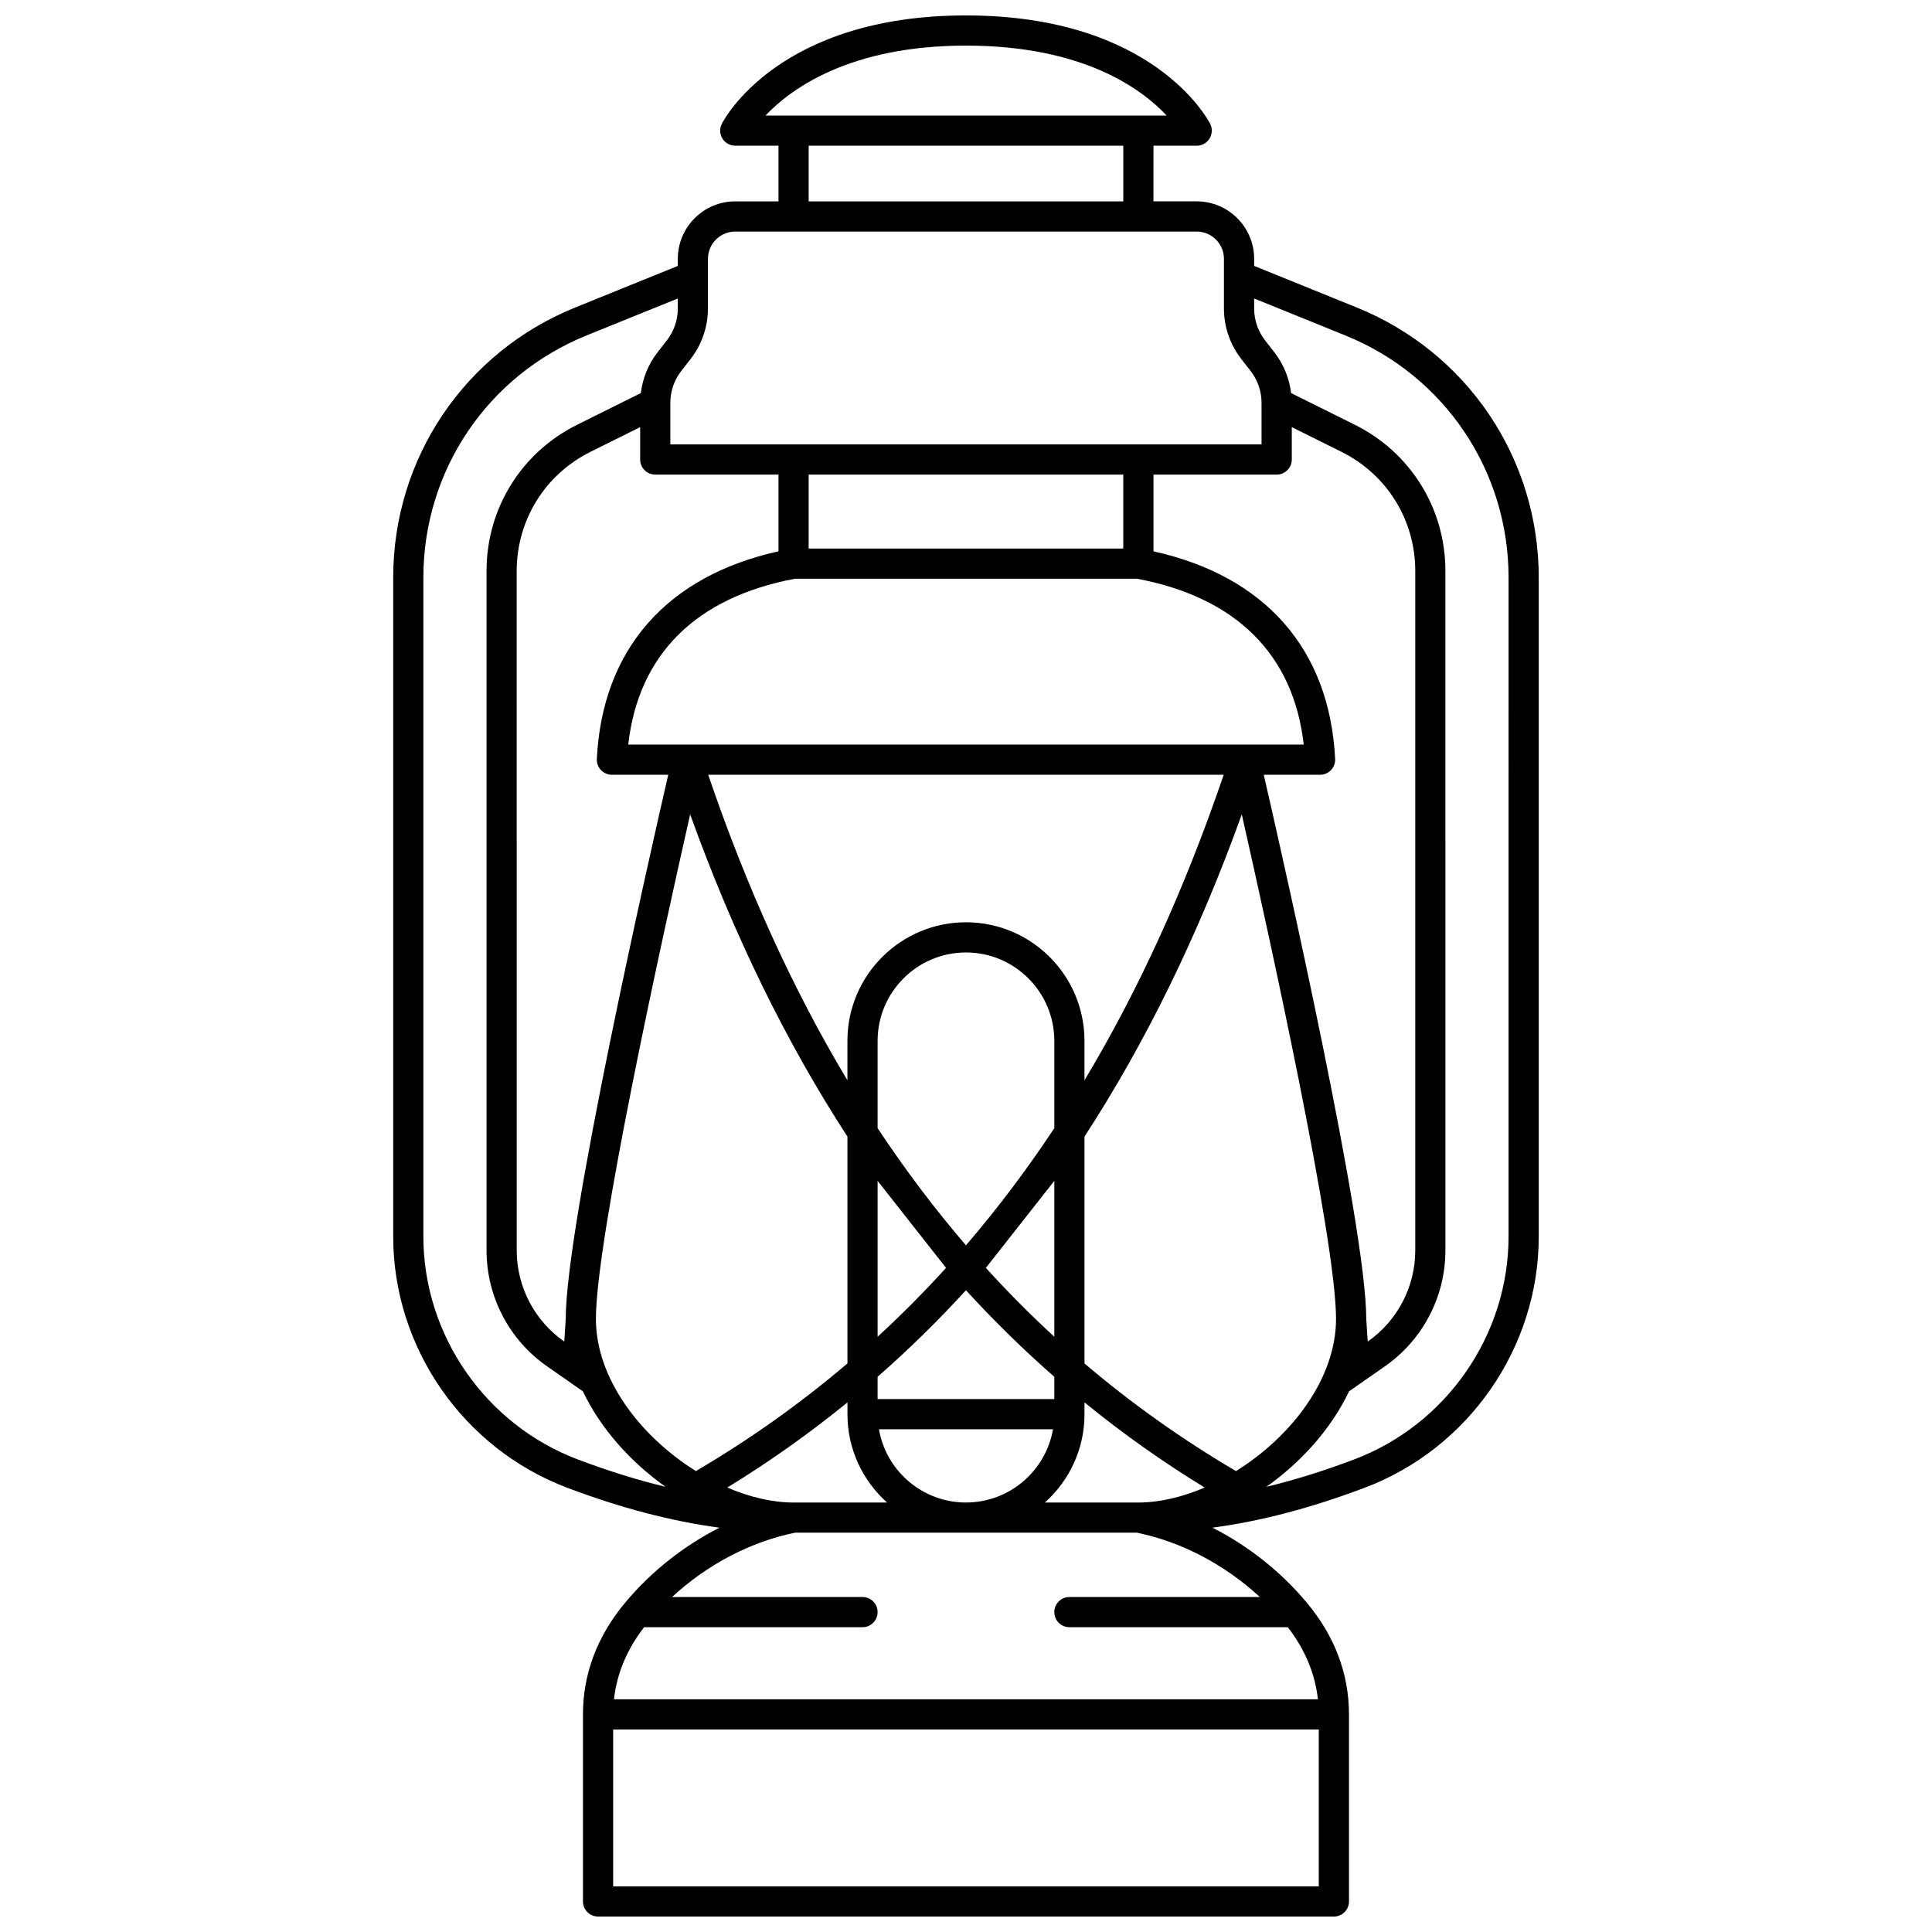 <?xml version="1.0" encoding="UTF-8"?>
<!-- Uploaded to: ICON Repo, www.iconrepo.com, Generator: ICON Repo Mixer Tools -->
<svg width="800px" height="800px" version="1.1" viewBox="144 144 512 512" xmlns="http://www.w3.org/2000/svg">
 <defs>
  <clipPath id="a">
   <path d="m248 148.09h304v503.81h-304z"/>
  </clipPath>
 </defs>
 <g clip-path="url(#a)">
  <path d="m503.55 225.49-27.188-11.02v-1.879c0-8.398-6.832-15.23-15.23-15.23h-11.453l0.004-14.742h11.453c1.391 0 2.68-0.723 3.406-1.906s0.789-2.66 0.16-3.902c-0.598-1.172-15.129-28.719-64.707-28.719s-64.113 27.547-64.707 28.719c-0.629 1.238-0.566 2.719 0.16 3.902s2.016 1.906 3.406 1.906h11.453v14.75l-11.453-0.004c-8.398 0-15.23 6.832-15.23 15.23v1.879l-27.188 11.016c-29.301 11.875-48.234 39.973-48.234 71.59v174.62c0 29.426 18.559 56.188 46.18 66.594 14.25 5.367 27.406 8.824 40.285 10.559-9.422 4.785-18.051 11.57-24.949 19.816-7.445 8.906-11.227 18.891-11.227 29.676l0.004 49.559c0 2.207 1.789 4 4 4h195c2.207 0 4-1.789 4-4v-49.562c0-10.785-3.777-20.77-11.227-29.676-6.898-8.246-15.527-15.031-24.949-19.816 12.879-1.734 26.035-5.191 40.285-10.559 27.621-10.402 46.18-37.164 46.18-66.594v-174.62c0-31.617-18.93-59.715-48.234-71.59zm-156.68-50.871c6.828-7.199 22.453-18.531 53.121-18.531 30.871 0 46.41 11.316 53.184 18.531zm94.809 8v14.75h-83.379v-14.75zm-117.15 59.715 2.516-3.234c2.945-3.785 4.566-8.516 4.566-13.312l0.004-13.191c0-3.988 3.246-7.231 7.231-7.231h122.28c3.988 0 7.231 3.246 7.231 7.231v13.191c0 4.797 1.621 9.527 4.566 13.312l2.516 3.234c1.859 2.391 2.883 5.379 2.883 8.402v11.039h-156.68v-11.039c0-3.023 1.023-6.012 2.883-8.402zm75.461 146.08c-17.32 0-31.414 14.09-31.414 31.414v10.465c-14.379-23.953-26.645-50.895-36.895-80.969h136.61c-10.25 30.074-22.512 57.016-36.895 80.969v-10.465c0-17.324-14.09-31.414-31.41-31.414zm-20.91 153.77h-24.777c-5.633 0-11.668-1.438-17.562-3.969 11.125-6.801 21.746-14.336 31.844-22.562v3.117c-0.008 9.297 4.055 17.656 10.496 23.414zm20.91-68.164c-8.309-9.668-16.109-20.012-23.414-31.043v-23.148c0-12.91 10.504-23.414 23.414-23.414s23.414 10.504 23.414 23.414v23.148c-7.305 11.031-15.105 21.375-23.414 31.043zm23.414-17.078v41.312c-6.285-5.777-12.332-11.859-18.137-18.254zm-28.691 23.059c-5.809 6.394-11.855 12.477-18.137 18.254v-41.312zm5.277 5.926c7.422 8.121 15.234 15.77 23.414 22.941v5.902h-46.832v-5.902c8.184-7.172 15.996-14.82 23.418-22.941zm-23.066 36.84h46.133c-1.902 11.012-11.52 19.414-23.066 19.414-11.547 0.004-21.164-8.402-23.066-19.414zm54.477-3.996v-3.117c10.098 8.227 20.719 15.762 31.844 22.562-5.898 2.531-11.934 3.969-17.562 3.969h-24.777c6.434-5.758 10.496-14.117 10.496-23.414zm-120.91-177.45c2.688-23.844 17.879-38.996 44.184-43.953h90.641c26.305 4.957 41.496 20.109 44.184 43.953zm7.164-71.547h32.652v20.332c-29.633 6.566-46.688 25.996-48.141 55.016-0.055 1.094 0.344 2.164 1.098 2.957 0.754 0.793 1.801 1.242 2.898 1.242h14.926c-5.34 23.227-27.16 119.63-27.16 144.18l-0.391 6.027c-7.891-5.5-12.598-14.527-12.598-24.148l-0.008-180.06c0-13.48 7.5-25.582 19.57-31.586l13.152-6.539v8.582c0 2.211 1.789 4 4 4zm40.648 19.598v-19.598h83.379v19.598zm135.53 59.949c1.094 0 2.144-0.449 2.898-1.242s1.152-1.859 1.098-2.957c-1.453-29.02-18.512-48.445-48.141-55.016v-20.332h32.652c2.207 0 4-1.789 4-4v-8.582l13.152 6.539c12.07 6 19.57 18.102 19.57 31.586v180.06c0 9.617-4.711 18.645-12.598 24.148l-0.391-6.027c0-24.551-21.82-120.96-27.16-144.18zm-196.63 181.48c-24.527-9.234-41.004-32.988-41.004-59.105v-174.62c0-28.344 16.973-53.531 43.242-64.176l24.184-9.801v2.684c0 3.027-1.023 6.012-2.883 8.402l-2.516 3.234c-2.418 3.109-3.926 6.856-4.394 10.75l-16.887 8.398c-14.809 7.363-24.004 22.211-24.004 38.746v180.06c0 12.23 5.988 23.711 16.023 30.707l9.516 6.637c4.703 9.926 12.652 18.723 21.895 25.301-7.461-1.797-15.129-4.188-23.172-7.219zm31.23 3.047c-14.574-9.066-26.512-24.406-26.512-40.352 0-21.094 17.664-101.36 24.977-133.68 11.441 31.785 25.41 60.387 41.684 85.379v60.125c-12.477 10.625-25.852 20.117-40.148 28.523zm165.06 110.05h-187v-41.566h187zm-15.621-76.676-50.469 0.004c-2.207 0-4 1.789-4 4 0 2.207 1.789 4 4 4l57.875-0.004c4.566 5.906 7.234 12.316 7.984 19.113h-186.55c0.75-6.797 3.418-13.207 7.981-19.113h57.883c2.207 0 4-1.789 4-4 0-2.207-1.789-4-4-4l-50.473 0.004c9.305-8.602 20.809-14.66 32.625-17.055h90.516c11.82 2.394 23.32 8.453 32.625 17.051zm-46.469-61.895v-60.125c16.273-24.992 30.242-53.598 41.684-85.379 7.312 32.32 24.977 112.58 24.977 133.68 0 15.945-11.938 31.285-26.512 40.352-14.293-8.41-27.672-17.902-40.148-28.523zm112.38-33.633c0 26.117-16.477 49.871-41.004 59.109-8.043 3.031-15.711 5.418-23.164 7.215 9.242-6.578 17.191-15.375 21.895-25.301l9.516-6.637c10.031-6.996 16.023-18.477 16.023-30.707l-0.004-180.06c0-16.535-9.199-31.383-24.004-38.746l-16.887-8.398c-0.469-3.894-1.977-7.641-4.394-10.75l-2.516-3.234c-1.859-2.391-2.883-5.375-2.883-8.402v-2.684l24.184 9.801c26.266 10.645 43.242 35.836 43.242 64.176z"/>
 </g>
</svg>